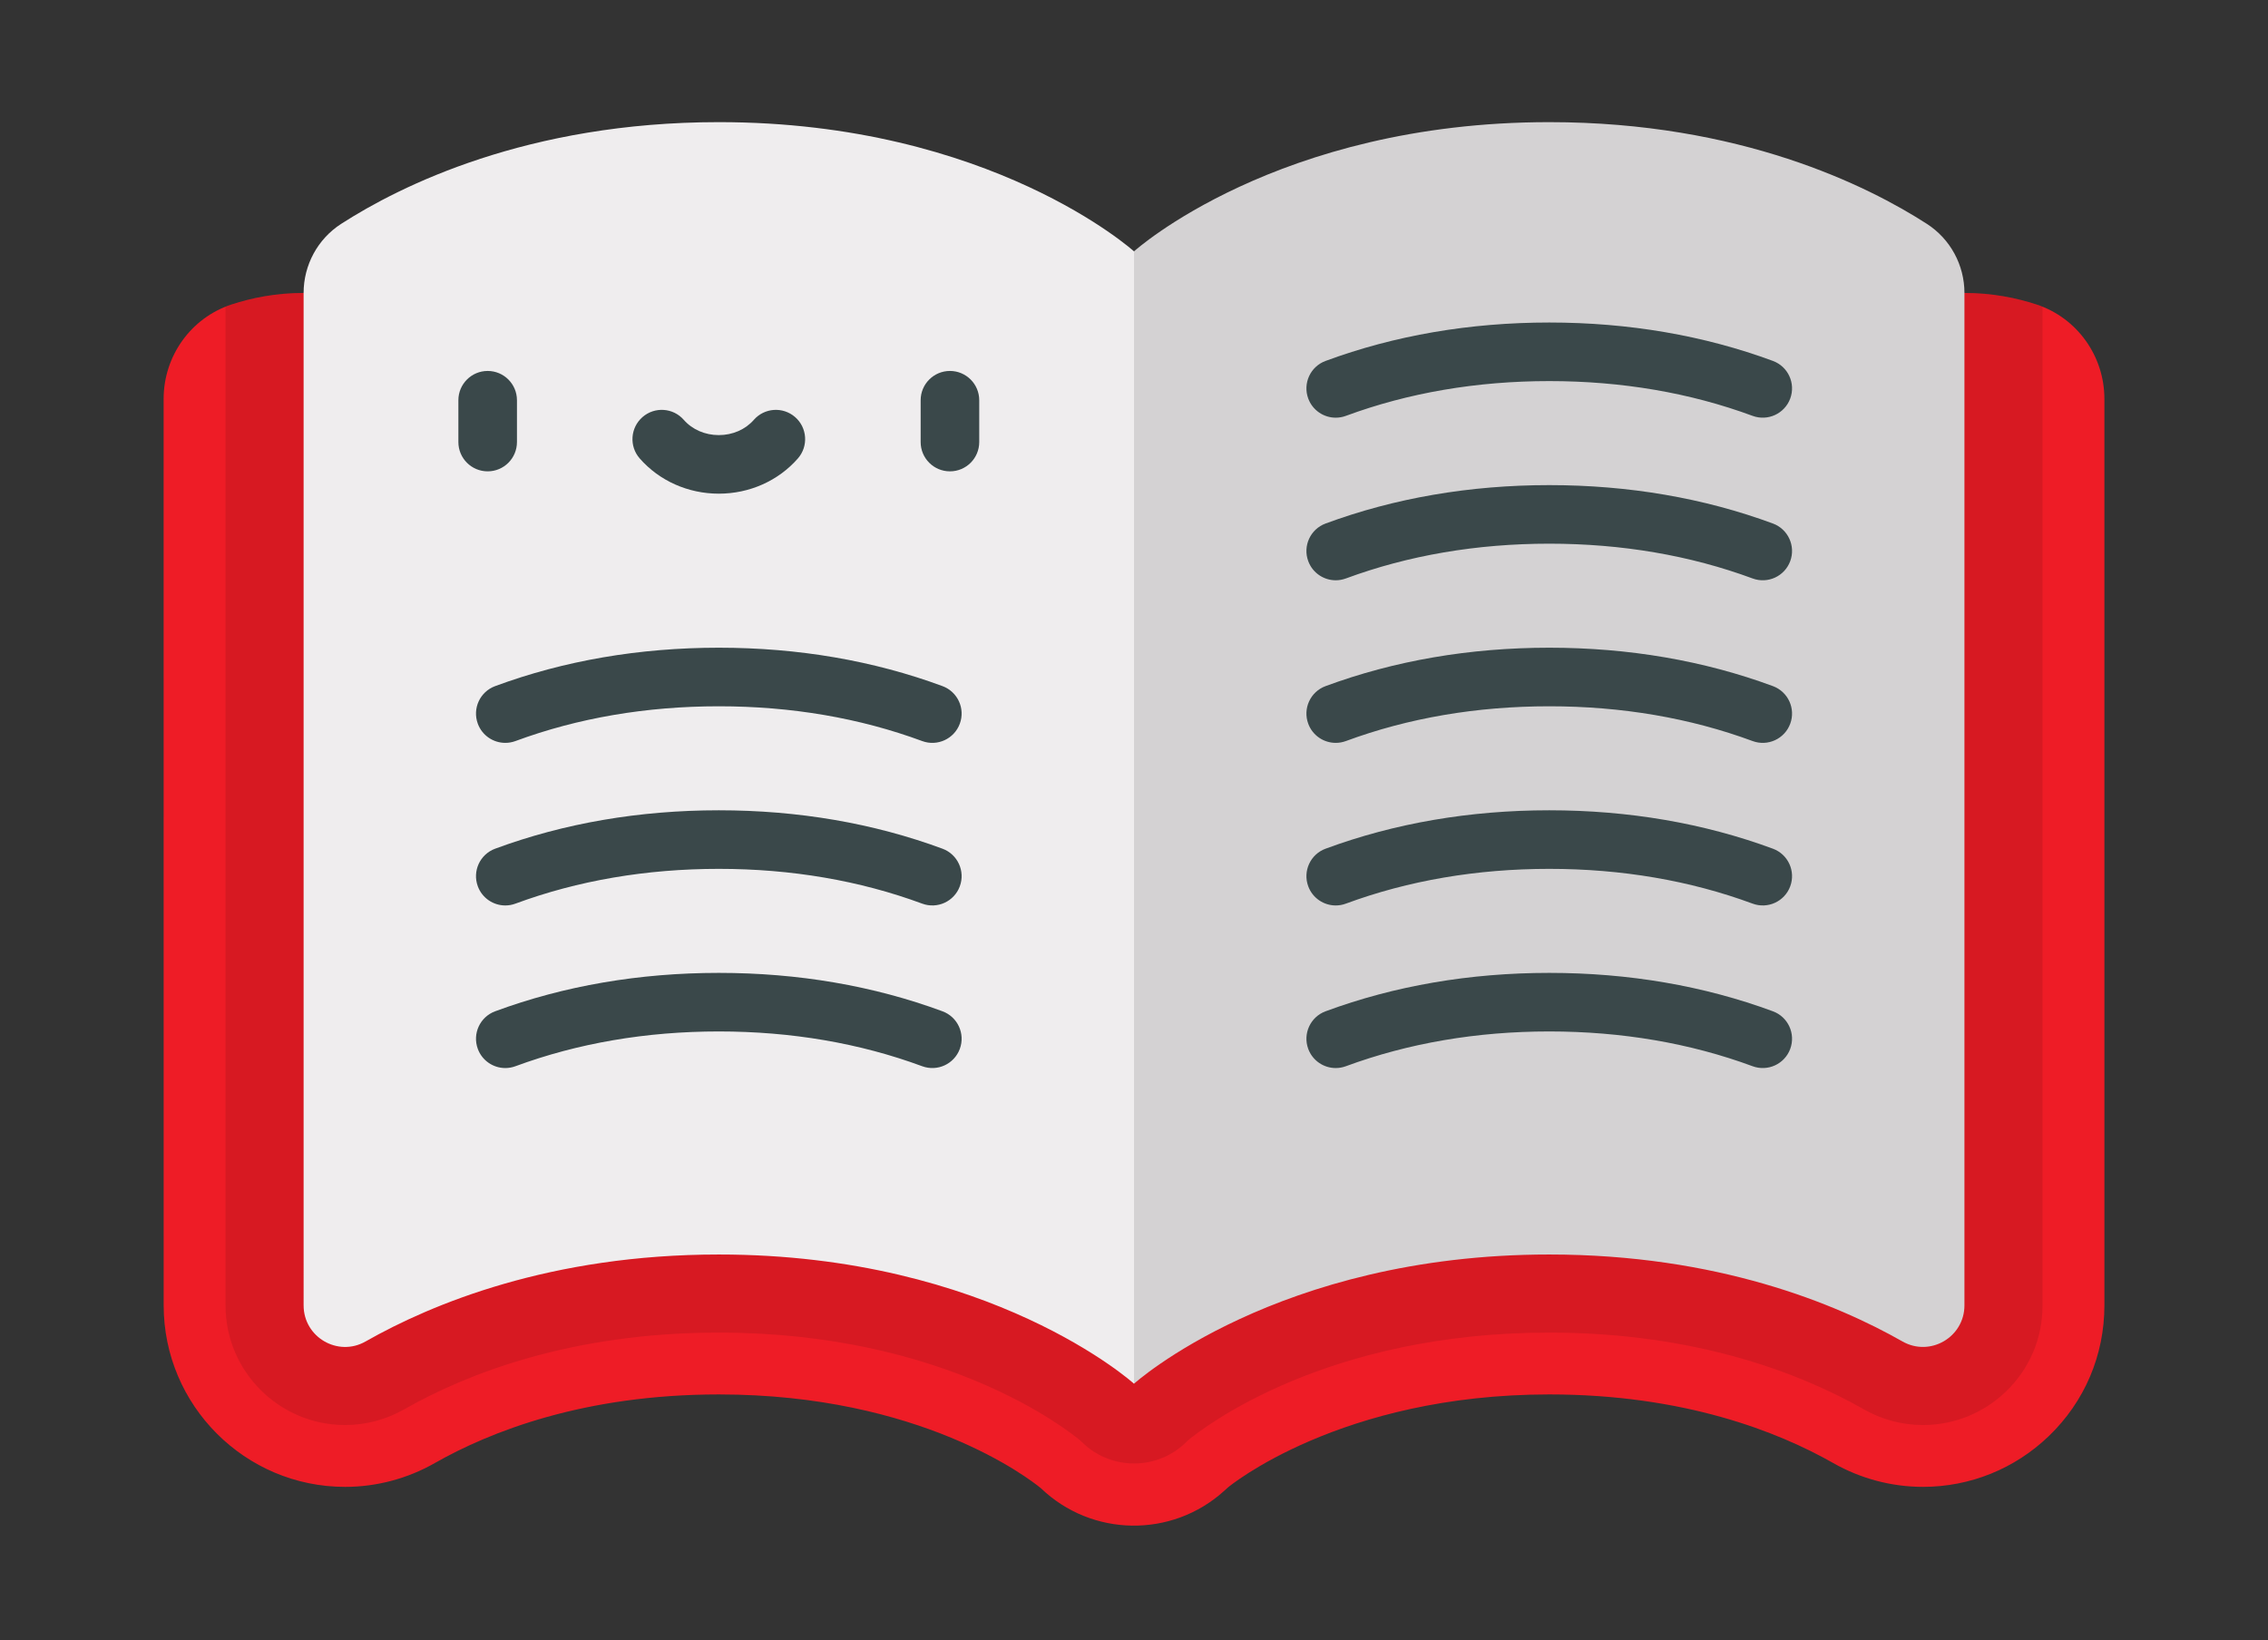 <?xml version="1.0" encoding="utf-8"?>
<!-- Generator: Adobe Illustrator 16.0.0, SVG Export Plug-In . SVG Version: 6.00 Build 0)  -->
<!DOCTYPE svg PUBLIC "-//W3C//DTD SVG 1.1//EN" "http://www.w3.org/Graphics/SVG/1.1/DTD/svg11.dtd">
<svg version="1.1" id="Layer_1" xmlns="http://www.w3.org/2000/svg" xmlns:xlink="http://www.w3.org/1999/xlink" x="0px" y="0px"
	 width="511px" height="369.586px" viewBox="0 0 511 369.586" enable-background="new 0 0 511 369.586" xml:space="preserve">
<rect x="0" y="0" width="511" height="369.586" fill="#333333" stroke="none"/>
<path fill="#EE1C26" d="M458.846,68.614c-4.563-1.498-10.031-2.602-16.24-2.602H68.397c-6.209,0-11.677,1.104-16.24,2.602
	c-9.157,3.009-15.292,11.633-15.292,21.274l0.01,204.259c0,22.555,18.343,40.904,40.887,40.904c7.059,0,14.052-1.858,20.191-5.362
	c12.411-7.056,33.591-15.469,64.004-15.469c45.464,0,69.929,18.973,72.544,21.114c11.463,11.02,29.498,11.297,41.294,0.635
	l0.852-0.771c0.23-0.208,25.328-20.979,72.411-20.979c30.404,0,51.583,8.414,63.98,15.462c6.168,3.514,13.154,5.368,20.21,5.368
	c10.611,0,20.688-4.061,28.361-11.436c8.08-7.764,12.531-18.233,12.531-29.469V89.888C474.14,80.247,468.004,71.623,458.846,68.614z
	"/>
<path opacity="0.1" enable-background="new    " d="M458.846,68.614c-4.563-1.498-10.031-2.602-16.24-2.602H68.397
	c-6.209,0-11.677,1.104-16.24,2.602c-0.457,0.15-0.905,0.327-1.348,0.503v225.031c0,14.869,12.09,26.969,26.953,26.969
	c4.64,0,9.248-1.229,13.301-3.539c13.871-7.892,37.431-17.295,70.893-17.295c50.799,0,78.306,21.697,81.56,24.421l0.176,0.176
	c6.646,6.646,17.458,6.512,23.938-0.29c3.835-3.173,31.293-24.307,81.432-24.307c33.451,0,57.008,9.403,70.872,17.292
	c4.07,2.317,8.675,3.542,13.315,3.542h0.003c6.993,0,13.635-2.682,18.702-7.55c5.322-5.114,8.251-12.01,8.251-19.418V69.121
	C459.757,68.941,459.307,68.767,458.846,68.614z"/>
<path fill="#D4D2D3" d="M434.136,50.442c-13.272-8.551-41.995-22.92-85.078-22.92c-61.34,0-93.556,29.118-93.556,29.118
	l-28.597,113.021l28.597,142.144c0,0,32.216-29.118,93.556-29.118c37.878,0,64.644,11.1,79.583,19.594
	c6.234,3.548,13.965-0.965,13.965-8.135V66.012C442.606,59.723,439.424,53.848,434.136,50.442z"/>
<path fill="#EFEDEE" d="M255.502,56.644v255.162c0,0-32.211-29.118-93.549-29.118c-37.875,0-64.651,11.1-79.591,19.598
	c-6.225,3.549-13.956-0.964-13.956-8.137V66.012c0-6.289,3.172-12.164,8.468-15.57c13.274-8.551,41.989-22.92,85.082-22.92
	C223.291,27.522,255.502,56.644,255.502,56.644z"/>
<g>
	<path fill="#3A484A" d="M300.947,94.121c-2.682,0-5.203-1.647-6.188-4.31c-1.265-3.419,0.481-7.216,3.9-8.477
		c15.536-5.745,32.495-8.658,50.399-8.658c17.901,0,34.858,2.913,50.395,8.654c3.417,1.264,5.165,5.061,3.9,8.477
		c-1.265,3.419-5.058,5.165-8.477,3.904c-14.068-5.201-29.481-7.837-45.817-7.837c-16.342,0-31.757,2.636-45.822,7.837
		C302.482,93.989,301.708,94.121,300.947,94.121z"/>
	<path fill="#3A484A" d="M300.947,130.759c-2.682,0-5.203-1.648-6.188-4.311c-1.265-3.419,0.481-7.216,3.9-8.478
		c15.536-5.744,32.491-8.657,50.399-8.657c17.905,0,34.858,2.912,50.395,8.654c3.417,1.265,5.165,5.062,3.9,8.478
		c-1.265,3.42-5.058,5.168-8.477,3.903c-14.065-5.201-29.481-7.837-45.817-7.837c-16.342,0-31.757,2.636-45.822,7.837
		C302.482,130.626,301.708,130.759,300.947,130.759z"/>
	<path fill="#3A484A" d="M300.947,167.397c-2.682,0-5.203-1.648-6.188-4.31c-1.265-3.419,0.481-7.216,3.9-8.477
		c15.536-5.744,32.495-8.657,50.399-8.657s34.858,2.913,50.395,8.654c3.417,1.265,5.165,5.061,3.9,8.477
		c-1.265,3.42-5.058,5.168-8.477,3.904c-14.065-5.201-29.481-7.837-45.817-7.837c-16.342,0-31.757,2.636-45.822,7.837
		C302.482,167.267,301.708,167.397,300.947,167.397z"/>
	<path fill="#3A484A" d="M300.947,204.034c-2.682,0-5.203-1.648-6.188-4.311c-1.265-3.42,0.481-7.216,3.9-8.478
		c15.536-5.744,32.495-8.657,50.399-8.657c17.901,0,34.858,2.912,50.395,8.657c3.417,1.262,5.165,5.058,3.9,8.478
		c-1.265,3.416-5.058,5.164-8.477,3.899c-14.068-5.2-29.481-7.836-45.817-7.836c-16.342,0-31.757,2.636-45.822,7.836
		C302.482,203.903,301.708,204.034,300.947,204.034z"/>
	<path fill="#3A484A" d="M300.947,240.672c-2.682,0-5.203-1.648-6.188-4.311c-1.265-3.419,0.481-7.212,3.9-8.477
		c15.536-5.745,32.491-8.656,50.399-8.656c17.905,0,34.858,2.911,50.395,8.656c3.417,1.261,5.165,5.058,3.9,8.477
		c-1.265,3.416-5.058,5.164-8.477,3.9c-14.065-5.201-29.481-7.837-45.817-7.837c-16.342,0-31.757,2.64-45.822,7.837
		C302.482,240.542,301.708,240.672,300.947,240.672z"/>
	<path fill="#3A484A" d="M113.845,167.397c-2.682,0-5.204-1.648-6.188-4.31c-1.265-3.419,0.481-7.216,3.901-8.477
		c15.535-5.744,32.494-8.657,50.398-8.657c17.904,0,34.859,2.913,50.396,8.654c3.416,1.265,5.164,5.061,3.9,8.477
		c-1.264,3.42-5.061,5.168-8.477,3.904c-14.066-5.201-29.482-7.837-45.819-7.837c-16.34,0-31.756,2.636-45.822,7.837
		C115.381,167.267,114.607,167.397,113.845,167.397z"/>
	<path fill="#3A484A" d="M113.845,204.034c-2.682,0-5.204-1.648-6.188-4.311c-1.265-3.42,0.481-7.216,3.901-8.478
		c15.535-5.744,32.494-8.657,50.398-8.657c17.904,0,34.859,2.912,50.396,8.657c3.416,1.262,5.164,5.058,3.9,8.478
		c-1.264,3.416-5.057,5.164-8.477,3.899c-14.066-5.2-29.482-7.836-45.819-7.836c-16.34,0-31.756,2.636-45.822,7.836
		C115.381,203.903,114.607,204.034,113.845,204.034z"/>
	<path fill="#3A484A" d="M113.845,240.672c-2.682,0-5.204-1.648-6.188-4.311c-1.265-3.419,0.481-7.212,3.901-8.477
		c15.535-5.745,32.491-8.656,50.398-8.656c17.905,0,34.859,2.911,50.396,8.656c3.416,1.261,5.164,5.058,3.9,8.477
		c-1.264,3.416-5.057,5.164-8.477,3.9c-14.066-5.201-29.482-7.837-45.819-7.837c-16.34,0-31.756,2.64-45.822,7.837
		C115.381,240.542,114.607,240.672,113.845,240.672z"/>
	<path fill="#3A484A" d="M109.875,106.212c-3.644,0-6.599-2.953-6.599-6.6v-9.424c0-3.643,2.956-6.599,6.599-6.599
		c3.647,0,6.599,2.957,6.599,6.599v9.425C116.474,103.26,113.522,106.212,109.875,106.212z"/>
	<path fill="#3A484A" d="M214.031,106.212c-3.645,0-6.599-2.953-6.599-6.6v-9.424c0-3.643,2.955-6.599,6.599-6.599
		c3.646,0,6.599,2.957,6.599,6.599v9.425C220.629,103.26,217.677,106.212,214.031,106.212z"/>
	<path fill="#3A484A" d="M161.953,111.243c-6.913,0-13.408-2.896-17.822-7.944c-2.399-2.742-2.118-6.913,0.627-9.311
		c2.743-2.396,6.913-2.119,9.311,0.627c1.905,2.179,4.781,3.43,7.884,3.43c3.106,0,5.981-1.251,7.886-3.43
		c2.4-2.745,6.566-3.022,9.312-0.627c2.742,2.398,3.021,6.568,0.624,9.311C175.364,108.347,168.869,111.243,161.953,111.243z"/>
</g>
</svg>
